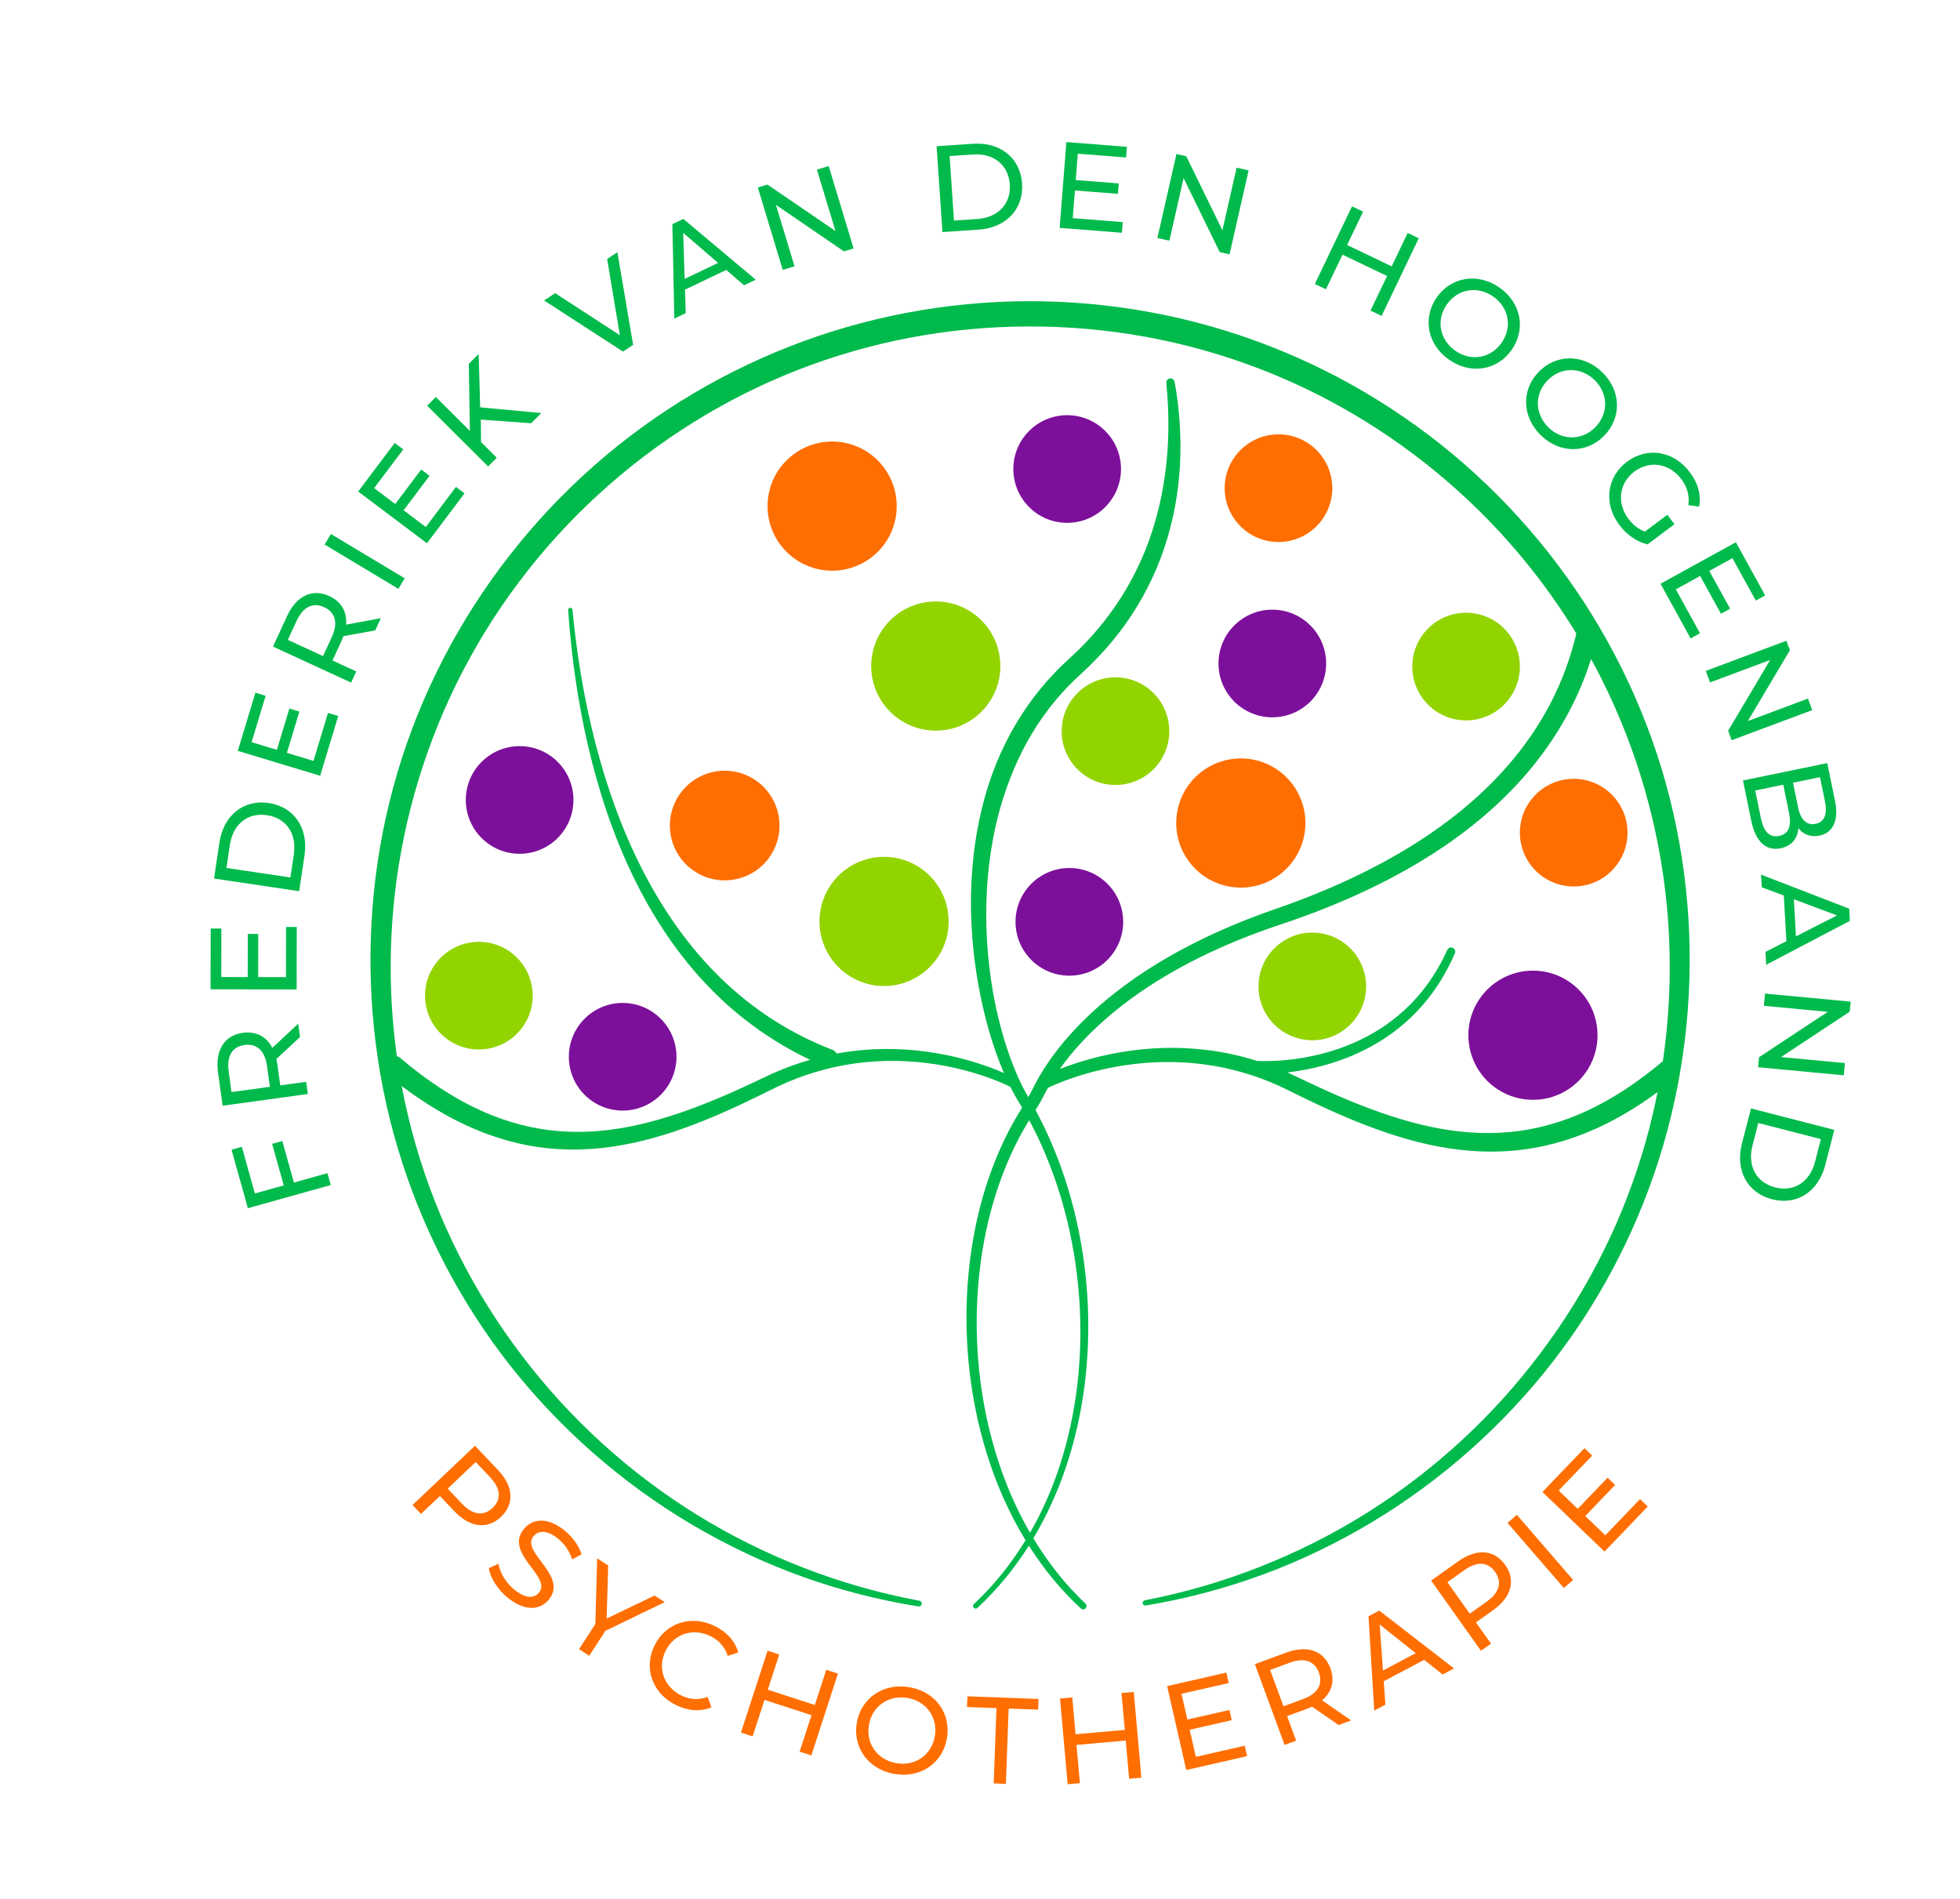 <?xml version="1.0" encoding="utf-8"?>
<!-- Generator: Adobe Illustrator 16.0.0, SVG Export Plug-In . SVG Version: 6.00 Build 0)  -->
<!DOCTYPE svg PUBLIC "-//W3C//DTD SVG 1.1//EN" "http://www.w3.org/Graphics/SVG/1.1/DTD/svg11.dtd">
<svg version="1.1" id="Ebene_2" xmlns="http://www.w3.org/2000/svg" xmlns:xlink="http://www.w3.org/1999/xlink" x="0px" y="0px"
	 width="542.088px" height="525.252px" viewBox="0 0 542.088 525.252" enable-background="new 0 0 542.088 525.252"
	 xml:space="preserve">
<g>
	<g>
		<path fill="#00BA4C" d="M70.492,330.06l7.989-2.234l-3.213-11.493l2.814-0.786l3.214,11.493l9.267-2.592l0.914,3.275L68.56,334.13
			l-4.523-16.174l2.85-0.797L70.492,330.06z"/>
		<path fill="#00BA4C" d="M82.976,286.788l-6.543,6.081c0.098,0.467,0.201,0.967,0.271,1.473l0.8,5.827l7.175-0.985l0.463,3.367
			l-23.578,3.239l-1.263-9.195c-0.843-6.13,1.747-10.261,6.866-10.964c3.639-0.5,6.525,1.025,8.156,4.165l7.148-6.679
			L82.976,286.788z M67.63,289c-3.367,0.462-4.978,2.982-4.386,7.293l0.787,5.726l10.61-1.457l-0.787-5.726
			C73.263,290.524,70.998,288.536,67.63,289z"/>
		<path fill="#00BA4C" d="M79.114,256.354l2.958,0.006l-0.031,17.275l-23.804-0.044l0.03-16.799l2.958,0.005l-0.024,13.398
			l7.312,0.014l0.021-11.936l2.892,0.005l-0.022,11.936l7.686,0.014L79.114,256.354z"/>
		<path fill="#00BA4C" d="M59.2,242.961l1.478-9.921c1.128-7.567,6.669-12,13.665-10.959c6.994,1.042,11.004,6.898,9.877,14.465
			l-1.478,9.921L59.2,242.961z M81.264,236.311c0.866-5.818-2.142-10.083-7.423-10.868c-5.279-0.786-9.4,2.417-10.267,8.234
			l-0.945,6.356l17.689,2.634L81.264,236.311z"/>
		<path fill="#00BA4C" d="M90.72,197.155l2.83,0.856l-5.002,16.531l-22.779-6.894l4.864-16.076l2.831,0.857l-3.88,12.82l6.996,2.118
			l3.457-11.422l2.767,0.836l-3.457,11.423l7.354,2.225L90.72,197.155z"/>
		<path fill="#00BA4C" d="M103.776,174.331l-8.787,1.598c-0.168,0.447-0.352,0.924-0.564,1.387l-2.465,5.34l6.576,3.034
			l-1.424,3.087l-21.609-9.97l3.889-8.426c2.592-5.618,6.999-7.704,11.691-5.539c3.334,1.538,4.943,4.377,4.628,7.9l9.618-1.777
			L103.776,174.331z M89.658,167.928c-3.087-1.423-5.801-0.168-7.624,3.784l-2.422,5.247l9.725,4.487l2.421-5.248
			C93.581,172.247,92.745,169.353,89.658,167.928z"/>
		<path fill="#00BA4C" d="M89.776,150.598l1.75-2.915l20.406,12.252l-1.75,2.914L89.776,150.598z"/>
		<path fill="#00BA4C" d="M126.107,134.658l2.364,1.78l-10.387,13.802l-19.02-14.313l10.101-13.422l2.363,1.779l-8.056,10.706
			l5.842,4.396l7.177-9.537l2.31,1.737l-7.177,9.538l6.141,4.621L126.107,134.658z"/>
		<path fill="#00BA4C" d="M132.979,116.04l0.06,6.203l4.359,4.344l-2.4,2.408l-16.857-16.797l2.398-2.409l9.417,9.383l-0.298-18.535
			l2.735-2.745l0.411,14.759l16.904,1.58l-2.809,2.818L132.979,116.04z"/>
		<path fill="#00BA4C" d="M170.76,69.762l4.347,25.619l-2.812,1.847l-21.818-14.137l3.068-2.016l17.893,11.631l-3.518-21.078
			L170.76,69.762z"/>
		<path fill="#00BA4C" d="M200.862,74.65l-11.409,5.453l0.204,6.496l-3.16,1.509l-0.537-26.115l3.037-1.452l20.014,16.81
			l-3.221,1.539L200.862,74.65z M198.617,72.71l-9.658-8.308l0.396,12.732L198.617,72.71z"/>
		<path fill="#00BA4C" d="M229.193,45.926l6.89,22.784l-2.668,0.808l-18.809-12.857l5.137,16.99l-3.255,0.984l-6.89-22.783
			l2.669-0.807L231.076,63.9l-5.138-16.99L229.193,45.926z"/>
		<path fill="#00BA4C" d="M259.045,40.443l10.005-0.684c7.631-0.521,13.147,3.942,13.625,10.999
			c0.48,7.056-4.383,12.228-12.014,12.749l-10.005,0.682L259.045,40.443z M270.258,60.569c5.867-0.401,9.388-4.253,9.026-9.58
			c-0.362-5.326-4.37-8.665-10.237-8.264l-6.41,0.438l1.212,17.843L270.258,60.569z"/>
		<path fill="#00BA4C" d="M310.524,61.422l-0.231,2.949l-17.22-1.35l1.859-23.729l16.746,1.313l-0.231,2.949l-13.356-1.047
			l-0.57,7.288l11.896,0.932l-0.225,2.881l-11.898-0.934l-0.601,7.663L310.524,61.422z"/>
		<path fill="#00BA4C" d="M345.333,47.129l-5.267,23.214l-2.718-0.617l-9.996-20.475l-3.928,17.312l-3.315-0.753l5.267-23.216
			l2.718,0.618l9.997,20.474l3.926-17.31L345.333,47.129z"/>
		<path fill="#00BA4C" d="M392.395,65.894l-10.276,21.473l-3.067-1.467l4.581-9.571l-12.328-5.896l-4.58,9.57l-3.067-1.467
			l10.277-21.474L377,58.529l-4.419,9.233l12.328,5.897l4.418-9.234L392.395,65.894z"/>
		<path fill="#00BA4C" d="M397.345,82.278c3.977-5.726,11.355-6.931,17.359-2.761c5.947,4.133,7.41,11.442,3.414,17.194
			c-3.998,5.752-11.357,6.93-17.305,2.798C394.81,95.339,393.367,88.001,397.345,82.278z M415.325,94.771
			c3.008-4.328,1.98-9.762-2.348-12.767c-4.384-3.046-9.834-2.114-12.842,2.214c-3.007,4.327-1.979,9.762,2.404,12.807
			C406.868,100.032,412.319,99.099,415.325,94.771z"/>
		<path fill="#00BA4C" d="M425.563,102.844c4.854-5.002,12.331-4.994,17.577,0.096c5.196,5.044,5.452,12.494,0.575,17.519
			c-4.877,5.026-12.331,4.994-17.527-0.049C420.942,115.319,420.71,107.845,425.563,102.844z M441.276,118.091
			c3.669-3.782,3.537-9.311-0.243-12.98c-3.831-3.717-9.361-3.682-13.03,0.101c-3.67,3.781-3.539,9.309,0.292,13.026
			C432.077,121.907,437.606,121.873,441.276,118.091z"/>
		<path fill="#00BA4C" d="M461.144,142.363l1.961,2.61l-7.423,5.575c-3.033-0.699-5.829-2.723-7.831-5.388
			c-4.392-5.847-3.512-13.225,2.115-17.453c5.629-4.228,12.961-3.016,17.393,2.885c2.268,3.018,3.181,6.329,2.557,9.52l-2.951-0.42
			c0.338-2.72-0.33-5.024-1.943-7.173c-3.309-4.406-8.77-5.278-13.012-2.093c-4.188,3.145-4.924,8.675-1.637,13.052
			c1.205,1.604,2.681,2.834,4.572,3.54L461.144,142.363z"/>
		<path fill="#00BA4C" d="M470.179,175.135l-2.59,1.427l-8.332-15.126l20.844-11.479l8.102,14.709l-2.59,1.427l-6.462-11.731
			l-6.402,3.525l5.757,10.452l-2.531,1.395l-5.757-10.452l-6.729,3.707L470.179,175.135z"/>
		<path fill="#00BA4C" d="M501.228,196.38l-22.291,8.326l-0.977-2.612l11.629-19.583l-16.623,6.209l-1.189-3.186l22.292-8.325
			l0.976,2.611l-11.629,19.584l16.624-6.209L501.228,196.38z"/>
		<path fill="#00BA4C" d="M492.488,234.589c-3.996,0.824-6.918-1.732-8.133-7.625l-2.294-11.12l23.307-4.808l2.156,10.455
			c1.105,5.36-0.541,8.825-4.303,9.6c-2.531,0.522-4.562-0.412-5.84-2.059C497.192,231.815,495.585,233.951,492.488,234.589z
			 M492.062,231.172c2.696-0.557,3.482-2.801,2.721-6.497l-1.579-7.659l-7.759,1.601l1.58,7.657
			C487.787,229.97,489.364,231.728,492.062,231.172z M503.358,214.923l-7.458,1.537l1.407,6.827
			c0.701,3.395,2.364,5.065,4.828,4.557c2.464-0.508,3.33-2.7,2.631-6.096L503.358,214.923z"/>
		<path fill="#00BA4C" d="M494.074,260.293l-0.716-12.629l-6.09-2.277l-0.198-3.498l24.375,9.414l0.19,3.36l-23.152,12.145
			l-0.202-3.564L494.074,260.293z M496.723,258.95l11.354-5.787l-11.935-4.466L496.723,258.95z"/>
		<path fill="#00BA4C" d="M509.938,297.38l-23.69-2.229l0.262-2.776l19.004-12.551l-17.666-1.663l0.318-3.384l23.689,2.229
			l-0.262,2.775l-19.002,12.553l17.665,1.662L509.938,297.38z"/>
		<path fill="#00BA4C" d="M507.325,312.47l-2.498,9.711c-1.905,7.407-7.875,11.242-14.723,9.48c-6.848-1.761-10.227-8-8.322-15.407
			l2.498-9.711L507.325,312.47z M484.697,316.793c-1.465,5.696,1.085,10.248,6.254,11.578c5.169,1.329,9.598-1.428,11.062-7.124
			l1.601-6.222l-17.316-4.454L484.697,316.793z"/>
	</g>
	<g>
		<path fill="#FF6E00" d="M138.575,419.48c-3.75,3.558-8.593,2.998-12.853-1.491l-4.051-4.268l-5.229,4.962l-2.341-2.466
			l17.269-16.387l6.389,6.735C142.019,411.055,142.324,415.921,138.575,419.48z M136.234,417.013
			c2.466-2.341,2.305-5.328-0.692-8.486l-3.979-4.193l-7.745,7.351l3.979,4.193C130.794,419.035,133.768,419.354,136.234,417.013z"
			/>
		<path fill="#FF6E00" d="M135.21,433.682l2.657-1.247c0.349,2.358,1.949,5.175,4.312,7.122c3.175,2.618,5.557,2.508,6.876,0.907
			c3.698-4.488-9.766-10.824-4.142-17.647c2.335-2.834,6.53-3.432,11.358,0.548c2.152,1.773,3.907,4.189,4.564,6.493l-2.596,1.386
			c-0.758-2.343-2.18-4.307-3.807-5.648c-3.123-2.573-5.543-2.364-6.862-0.763c-3.698,4.487,9.743,10.849,4.184,17.595
			c-2.314,2.807-6.561,3.362-11.416-0.639C137.531,439.473,135.555,436.257,135.21,433.682z"/>
		<path fill="#FF6E00" d="M167.446,451.006l-4.476,6.905l-2.825-1.831l4.514-6.962l0.502-18.151l3.052,1.979l-0.433,14.67
			l13.244-6.367l2.824,1.831L167.446,451.006z"/>
		<path fill="#FF6E00" d="M181.009,455.088c3.092-6.324,10.172-8.577,16.679-5.396c3.299,1.612,5.617,4.146,6.497,7.301
			l-2.926,0.954c-0.799-2.547-2.426-4.327-4.778-5.477c-4.826-2.359-10.102-0.625-12.416,4.11
			c-2.315,4.734-0.443,9.964,4.383,12.323c2.353,1.15,4.771,1.311,7.271,0.375l1.044,2.895c-3.029,1.244-6.468,1.001-9.798-0.627
			C180.49,468.382,177.918,461.411,181.009,455.088z"/>
		<path fill="#FF6E00" d="M231.753,462.843l-7.36,22.633l-3.232-1.051l3.28-10.088l-12.998-4.226l-3.281,10.086l-3.233-1.051
			l7.361-22.633l3.233,1.051l-3.166,9.733l12.999,4.227l3.165-9.733L231.753,462.843z"/>
		<path fill="#FF6E00" d="M236.964,476.519c1.143-6.877,7.294-11.129,14.504-9.93c7.142,1.187,11.592,7.167,10.442,14.077
			c-1.147,6.911-7.294,11.128-14.436,9.941C240.267,489.409,235.822,483.395,236.964,476.519z M258.56,480.109
			c0.863-5.199-2.391-9.67-7.588-10.535c-5.264-0.875-9.79,2.303-10.653,7.502c-0.864,5.2,2.389,9.671,7.653,10.546
			C253.17,488.486,257.694,485.309,258.56,480.109z"/>
		<path fill="#FF6E00" d="M275.604,472.383l-8.155-0.302l0.11-2.956l19.672,0.728l-0.109,2.956l-8.154-0.301l-0.772,20.826
			l-3.364-0.125L275.604,472.383z"/>
		<path fill="#FF6E00" d="M313.57,467.912l2.109,23.71l-3.387,0.301l-0.94-10.568l-13.617,1.212l0.94,10.567l-3.387,0.303
			l-2.11-23.711l3.388-0.301l0.906,10.195l13.617-1.211l-0.906-10.196L313.57,467.912z"/>
		<path fill="#FF6E00" d="M344.265,482.784l0.658,2.884l-16.838,3.835l-5.281-23.211l16.371-3.729l0.657,2.885l-13.06,2.975
			l1.624,7.128l11.634-2.649l0.641,2.819l-11.634,2.649l1.707,7.494L344.265,482.784z"/>
		<path fill="#FF6E00" d="M370.216,477.068l-7.342-5.089c-0.435,0.196-0.902,0.404-1.38,0.581l-5.521,2.03l2.499,6.796l-3.19,1.174
			l-8.215-22.338l8.712-3.203c5.809-2.136,10.397-0.491,12.181,4.359c1.268,3.447,0.396,6.593-2.32,8.859l8.055,5.551
			L370.216,477.068z M364.77,462.552c-1.174-3.191-3.98-4.224-8.064-2.722l-5.426,1.995l3.697,10.052l5.424-1.994
			C364.485,468.38,365.943,465.743,364.77,462.552z"/>
		<path fill="#FF6E00" d="M393.895,459.041l-11.186,5.906l0.463,6.484l-3.097,1.636l-1.582-26.081l2.977-1.572l20.676,15.998
			l-3.158,1.667L393.895,459.041z M391.571,457.19l-9.985-7.916l0.905,12.711L391.571,457.19z"/>
		<path fill="#FF6E00" d="M416.287,432.752c2.995,4.214,1.758,8.931-3.287,12.517l-4.795,3.408l4.177,5.876l-2.772,1.97
			l-13.792-19.403l7.567-5.378C408.43,428.157,413.291,428.54,416.287,432.752z M413.515,434.723
			c-1.971-2.772-4.95-3.032-8.499-0.51l-4.711,3.35l6.186,8.705l4.713-3.35C414.751,440.395,415.485,437.495,413.515,434.723z"/>
		<path fill="#FF6E00" d="M416.951,421.164l2.572-2.225l15.569,18l-2.571,2.225L416.951,421.164z"/>
		<path fill="#FF6E00" d="M453.595,414.583l2.134,2.048l-11.96,12.46l-17.169-16.48l11.63-12.116l2.134,2.048l-9.275,9.664
			l5.273,5.062l8.264-8.609l2.085,2.001l-8.264,8.609l5.542,5.321L453.595,414.583z"/>
	</g>
</g>
<g>
	<circle fill="none" cx="285.064" cy="266.741" r="178.455"/>
	
		<path fill="none" stroke="#858585" stroke-width="7.181" stroke-linecap="round" stroke-linejoin="round" stroke-miterlimit="10" d="
		M293.273,188.093"/>
	<g>
		<path fill="#92D400" d="M244.508,236.964c-9.863,0-17.859,7.998-17.859,17.863c0,9.863,7.996,17.86,17.859,17.86
			c9.867,0,17.863-7.997,17.863-17.86C262.371,244.962,254.375,236.964,244.508,236.964z"/>
		<circle fill="#92D400" cx="258.814" cy="184.199" r="17.861"/>
		<circle fill="#92D400" cx="132.443" cy="275.352" r="14.885"/>
		<circle fill="#92D400" cx="308.514" cy="202.204" r="14.885"/>
		<circle fill="#92D400" cx="405.479" cy="184.343" r="14.885"/>
		<circle fill="#92D400" cx="362.951" cy="272.799" r="14.885"/>
	</g>
	<g>
		<path fill="#FF6E00" d="M343.176,209.747c-9.861,0-17.857,7.997-17.857,17.861c0,9.863,7.996,17.861,17.857,17.861
			c9.867,0,17.865-7.998,17.865-17.861C361.041,217.744,353.043,209.747,343.176,209.747z"/>
		<path fill="#FF6E00" d="M230.146,122.108c-9.861,0-17.861,7.999-17.861,17.86c0,9.864,8,17.862,17.861,17.862
			c9.865,0,17.861-7.998,17.861-17.862C248.008,130.107,240.012,122.108,230.146,122.108z"/>
		<circle fill="#FF6E00" cx="200.43" cy="228.308" r="15.159"/>
		<circle fill="#FF6E00" cx="353.596" cy="135.008" r="14.886"/>
		<circle fill="#FF6E00" cx="435.248" cy="230.272" r="14.885"/>
	</g>
	<g>
		<path fill="#7C109A" d="M423.98,268.436c-9.865,0-17.861,7.995-17.861,17.863c0,9.862,7.996,17.86,17.861,17.86
			c9.86,0,17.86-7.998,17.86-17.86C441.841,276.431,433.841,268.436,423.98,268.436z"/>
		<circle fill="#7C109A" cx="143.719" cy="221.23" r="14.885"/>
		<circle fill="#7C109A" cx="172.213" cy="292.252" r="14.885"/>
		<circle fill="#7C109A" cx="295.152" cy="129.709" r="14.886"/>
		<circle fill="#7C109A" cx="351.893" cy="183.491" r="14.885"/>
		<circle fill="#7C109A" cx="295.758" cy="254.939" r="14.886"/>
	</g>
	<path fill="#00BA4C" d="M466.681,249.944c-0.948-11.24-2.931-22.401-5.942-33.287c-3.025-10.882-7.098-21.473-12.101-31.604
		c-10.014-20.262-23.836-38.637-40.518-53.914c-16.678-15.283-36.242-27.418-57.358-35.575
		c-21.115-8.181-43.755-12.336-66.41-12.268c-22.609,0.067-45.258,4.35-66.315,12.656c-21.062,8.293-40.569,20.523-57.149,35.917
		c-16.595,15.374-30.314,33.829-40.204,54.157c-9.938,20.306-15.933,42.508-17.66,65.005c-1.758,22.475,0.606,45.298,7.094,66.864
		c6.462,21.576,16.988,41.902,30.855,59.587c13.891,17.667,31.052,32.699,50.327,44.111c9.638,5.702,19.791,10.522,30.304,14.329
		c10.521,3.785,21.383,6.582,32.398,8.345c0.429,0.068,0.838-0.217,0.918-0.648c0.081-0.437-0.208-0.856-0.645-0.937
		c-10.87-2.016-21.539-5.046-31.822-9.033c-10.295-3.958-20.208-8.878-29.579-14.66c-18.744-11.564-35.283-26.611-48.531-44.11
		c-13.311-17.449-23.366-37.35-29.406-58.4c-1.533-5.313-2.808-10.697-3.828-16.125c4.797,3.612,9.876,6.893,15.286,9.624
		c6.989,3.537,14.559,6.107,22.375,7.233c7.812,1.154,15.781,0.839,23.448-0.559c7.682-1.39,15.078-3.792,22.211-6.646
		c3.569-1.43,7.078-2.976,10.543-4.595c1.732-0.81,3.455-1.638,5.168-2.479c1.718-0.833,3.422-1.725,5.076-2.501
		c6.698-3.153,13.864-5.312,21.21-6.329c7.345-1.027,14.854-0.926,22.215,0.206c3.681,0.565,7.326,1.386,10.897,2.452
		c3.394,1.025,6.793,2.272,9.913,3.803c0.181,0.36,0.35,0.726,0.538,1.083c0.826,1.617,1.812,3.19,2.702,4.676
		c-0.269,0.437-0.53,0.866-0.81,1.316c-1.996,3.274-3.761,6.679-5.306,10.173c-6.167,14.006-8.989,29.246-9.26,44.4
		c-0.233,15.168,2.116,30.391,7.244,44.673c2.383,6.622,5.411,13.053,9.084,19.083c-3.969,6.476-8.739,12.449-14.289,17.653
		c-0.289,0.272-0.305,0.727-0.035,1.018c0.271,0.292,0.728,0.309,1.019,0.037c5.473-5.08,10.235-10.908,14.223-17.217
		c4.036,6.364,8.816,12.243,14.365,17.366l0.01,0.01c0.375,0.345,0.958,0.326,1.309-0.045c0.353-0.374,0.336-0.964-0.038-1.317
		c-5.629-5.314-10.415-11.429-14.404-18.04c3.665-6.138,6.625-12.685,8.933-19.444c4.95-14.594,6.837-30.145,6.108-45.52
		c-0.748-15.377-4.097-30.682-10.25-44.872c-1.271-2.923-2.676-5.788-4.188-8.6c0.486-0.788,0.967-1.59,1.418-2.394
		c0.473-0.837,0.931-1.704,1.362-2.556c0.205-0.403,0.437-0.799,0.656-1.199c3.09-1.475,6.467-2.7,9.826-3.706
		c3.592-1.066,7.257-1.891,10.957-2.467c7.398-1.154,14.944-1.301,22.336-0.324c7.392,0.971,14.615,3.075,21.365,6.212
		c1.668,0.768,3.376,1.664,5.116,2.504c1.73,0.847,3.468,1.681,5.217,2.498c3.497,1.633,7.037,3.198,10.635,4.65
		c7.193,2.896,14.644,5.357,22.384,6.833c7.725,1.482,15.76,1.911,23.667,0.865c7.908-1.021,15.598-3.507,22.688-7.025
		c5.083-2.514,9.871-5.528,14.4-8.857c-0.894,4.518-1.954,9.005-3.202,13.441c-5.916,21.092-15.85,41.058-29.058,58.593
		c-13.145,17.586-29.6,32.734-48.275,44.42c-9.338,5.841-19.226,10.821-29.499,14.847c-10.265,4.052-20.912,7.149-31.782,9.234
		c-0.39,0.075-0.652,0.449-0.587,0.843c0.067,0.401,0.446,0.672,0.846,0.605l0.008-0.001c10.992-1.828,21.84-4.688,32.333-8.533
		c10.485-3.871,20.608-8.745,30.208-14.502c19.199-11.524,36.271-26.647,50.054-44.39c13.758-17.763,24.163-38.144,30.5-59.752
		C466.325,295.226,468.567,272.42,466.681,249.944z M282.692,300.261c-0.831-1.665-1.586-3.375-2.284-5.112
		c-2.771-6.962-4.675-14.297-5.931-21.715c-2.439-14.845-2.36-30.154,0.834-44.729c1.617-7.278,4.088-14.334,7.398-20.944
		c3.327-6.602,7.61-12.698,12.739-17.984c1.295-1.347,2.579-2.546,4.013-3.85c1.444-1.332,2.844-2.713,4.201-4.138
		c2.71-2.851,5.236-5.885,7.535-9.085c4.579-6.413,8.219-13.5,10.739-20.941c1.257-3.721,2.251-7.523,2.992-11.365
		c0.719-3.847,1.185-7.729,1.417-11.618c0.214-3.89,0.174-7.783-0.067-11.652c-0.233-3.869-0.706-7.721-1.414-11.514l-0.003-0.014
		c-0.111-0.588-0.656-1.003-1.262-0.94c-0.64,0.065-1.105,0.637-1.04,1.276c1.542,15.024,0.129,30.324-5.034,44.258
		c-2.589,6.953-6.118,13.529-10.512,19.477c-2.182,2.984-4.577,5.813-7.15,8.476c-1.288,1.33-2.618,2.619-3.991,3.865
		c-1.396,1.26-2.887,2.686-4.231,4.101c-5.475,5.712-10.027,12.288-13.528,19.346c-3.535,7.05-5.938,14.602-7.47,22.264
		c-3.047,15.358-2.641,31.159,0.271,46.354c1.473,7.602,3.553,15.102,6.58,22.276c0.057,0.135,0.122,0.268,0.18,0.403
		c-2.39-1.049-4.812-1.941-7.288-2.741c-3.681-1.17-7.442-2.087-11.254-2.74c-7.618-1.307-15.445-1.556-23.156-0.614
		c-1.528,0.184-3.049,0.429-4.564,0.707c-0.279-0.47-0.702-0.858-1.252-1.069c-11.436-4.379-21.94-11.144-30.76-19.738
		c-8.845-8.583-16.021-18.875-21.681-29.934c-5.67-11.073-9.885-22.903-13.018-35.005c-3.127-12.112-5.188-24.512-6.377-36.998
		c-0.031-0.322-0.314-0.563-0.639-0.541c-0.33,0.024-0.578,0.311-0.554,0.64c0.875,12.566,2.629,25.098,5.477,37.411
		c2.855,12.304,6.817,24.412,12.324,35.875c5.497,11.446,12.607,22.252,21.596,31.431c7.885,8.089,17.257,14.802,27.529,19.649
		c-3.57,1.026-7.07,2.301-10.458,3.825c-1.795,0.808-3.469,1.648-5.18,2.441c-1.708,0.802-3.42,1.588-5.14,2.355
		c-3.439,1.533-6.904,2.988-10.405,4.32c-6.999,2.66-14.161,4.836-21.45,6.023c-7.28,1.194-14.685,1.344-21.884,0.152
		c-7.204-1.169-14.157-3.658-20.645-7.084c-6.498-3.425-12.547-7.741-18.206-12.542c-0.009-0.008-0.031-0.026-0.041-0.034
		c-0.274-0.224-0.58-0.38-0.895-0.491c-1.866-13.421-2.194-27.049-0.99-40.543c1.938-21.77,7.954-43.133,17.612-62.693
		c9.655-19.564,22.991-37.288,39.064-52.011c16.056-14.738,34.818-26.522,55.109-34.452c20.286-7.955,42.037-12.034,63.846-12.061
		c21.761-0.106,43.572,3.842,63.896,11.673c20.346,7.793,39.171,19.481,55.324,34.114c12.588,11.393,23.515,24.621,32.36,39.127
		c-1.548,6.563-3.876,12.937-6.965,18.938c-3.317,6.46-7.494,12.484-12.315,17.966c-9.66,10.988-21.788,19.74-34.807,26.711
		c-6.521,3.492-13.286,6.555-20.197,9.272c-3.474,1.37-6.912,2.608-10.495,3.844c-3.577,1.265-7.122,2.63-10.621,4.109
		c-13.966,5.917-27.378,13.622-38.654,24.023c-5.603,5.208-10.686,11.064-14.567,17.793c-0.482,0.843-0.942,1.701-1.376,2.582
		c-0.407,0.827-0.817,1.623-1.258,2.426c-0.102,0.186-0.212,0.362-0.315,0.546C283.799,302.369,283.217,301.341,282.692,300.261z
		 M298.586,360.588c0.885,15.106-0.803,30.434-5.514,44.844c-2.085,6.402-4.825,12.612-8.195,18.45
		c-3.263-5.647-5.955-11.635-8.093-17.787c-4.867-14.04-7.003-28.991-6.609-43.821c0.426-14.814,3.365-29.646,9.465-43.084
		c1.475-3.238,3.146-6.379,5.011-9.394c1.219,2.262,2.356,4.571,3.41,6.918C294.221,330.495,297.685,345.48,298.586,360.588z
		 M441.535,305.919c-6.578,3.371-13.629,5.747-20.908,6.786c-7.277,1.06-14.735,0.774-22.057-0.529
		c-7.332-1.296-14.529-3.558-21.568-6.286c-3.521-1.367-7.008-2.852-10.469-4.413c-1.73-0.781-3.455-1.581-5.174-2.395
		c-1.719-0.801-3.413-1.664-5.233-2.476c-0.02-0.009-0.039-0.016-0.059-0.024c2.472-0.291,4.927-0.704,7.353-1.258
		c5.654-1.293,11.165-3.317,16.243-6.164c5.078-2.838,9.699-6.519,13.542-10.881c3.856-4.354,6.914-9.363,9.186-14.663
		c0.244-0.569-0.011-1.235-0.579-1.492c-0.575-0.26-1.252-0.005-1.513,0.57c-2.29,5.057-5.307,9.772-9.045,13.827
		c-3.727,4.062-8.159,7.446-13.016,10.036c-4.856,2.597-10.121,4.413-15.523,5.536c-2.702,0.56-5.442,0.949-8.191,1.166
		c-2.258,0.175-4.574,0.243-6.794,0.151c-4.649-1.47-9.434-2.505-14.269-3.075c-7.808-0.928-15.726-0.665-23.439,0.642
		c-3.858,0.654-7.668,1.563-11.402,2.725c-1.86,0.588-3.688,1.216-5.499,1.924c3.271-4.632,7.182-8.863,11.411-12.703
		c10.94-9.873,24.034-17.226,37.721-22.844c3.429-1.406,6.906-2.7,10.417-3.898c3.524-1.171,7.164-2.435,10.686-3.78
		c7.087-2.697,14.053-5.756,20.805-9.276c13.477-7.028,26.212-15.96,36.543-27.446c5.153-5.729,9.668-12.081,13.285-18.936
		c2.45-4.63,4.472-9.49,6.064-14.485c1.014,1.852,2.005,3.715,2.952,5.603c9.777,19.505,15.923,40.832,18.001,62.594
		c1.365,14.304,0.992,28.783-1.101,43.016C454.208,298.273,448.1,302.565,441.535,305.919z"/>
</g>
</svg>
